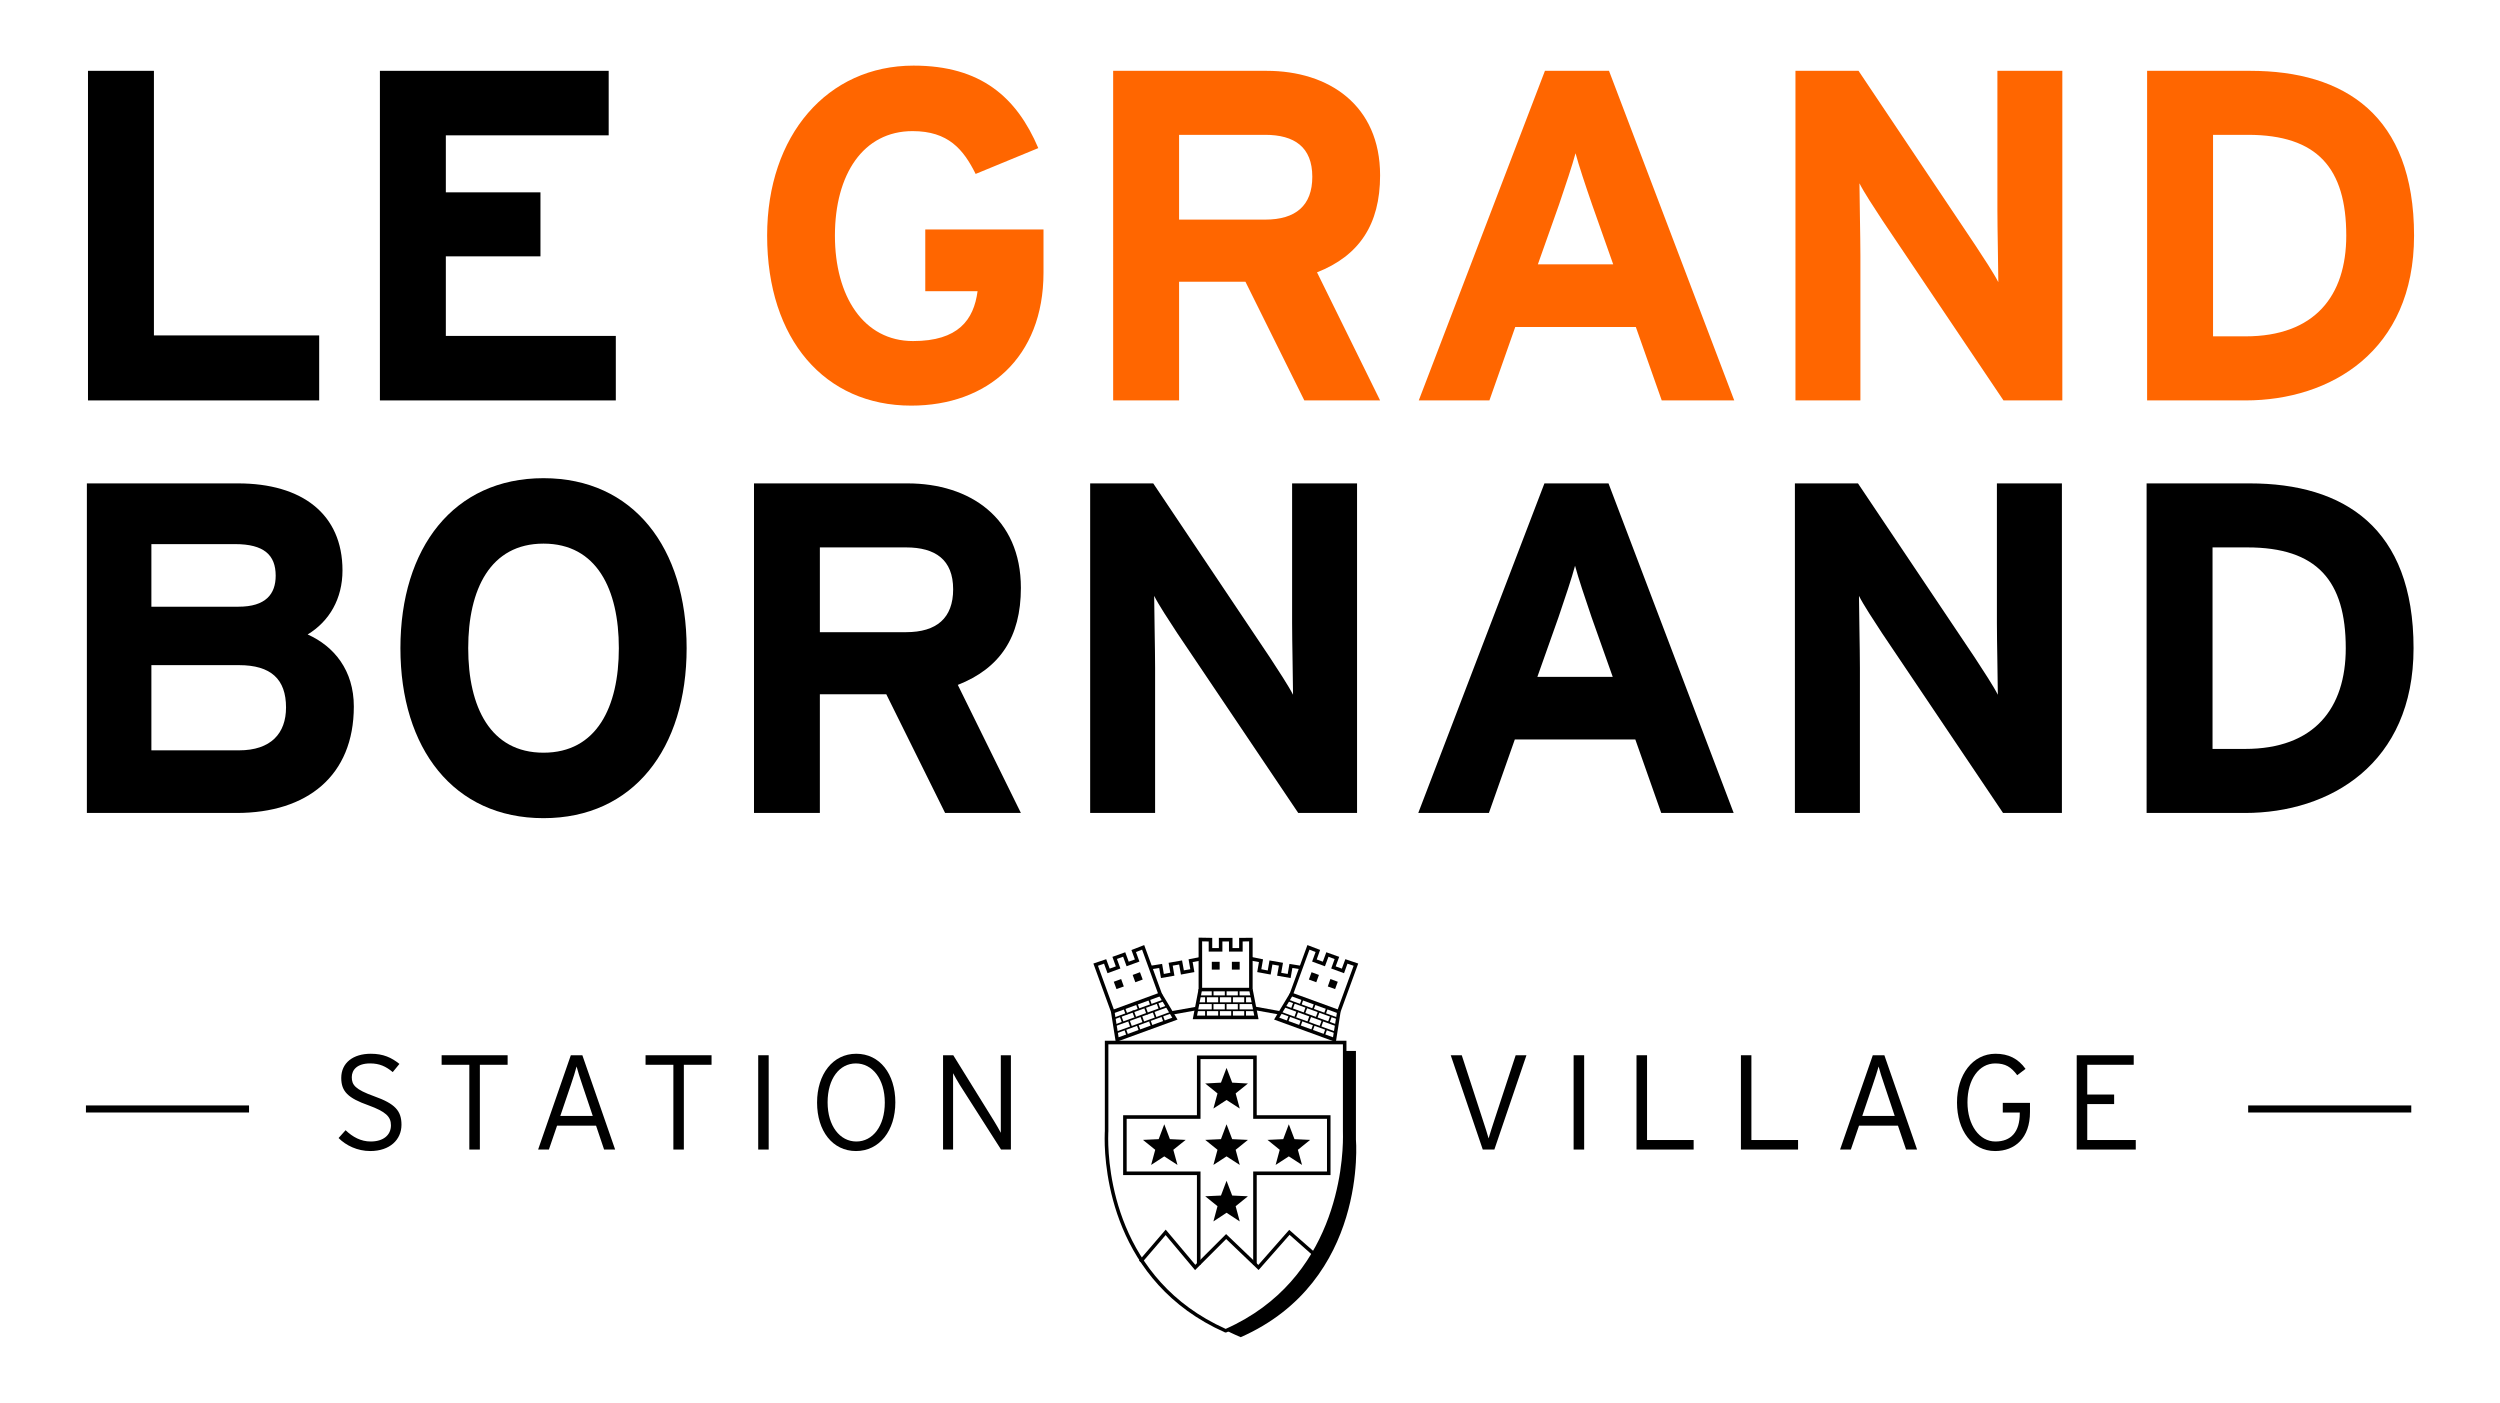 <svg xmlns="http://www.w3.org/2000/svg" xmlns:xlink="http://www.w3.org/1999/xlink" id="Calque_1" x="0px" y="0px" width="499px" height="280px" viewBox="0 0 499 280" xml:space="preserve"><g>	<path d="M47.704,132.762H30.216v17.006h17.488c6.382,0,9.388-3.389,9.388-8.559C57.092,135.569,54.086,132.762,47.704,132.762   M46.938,108.606H30.216v12.492h17.39c5.441,0,7.421-2.523,7.421-6.197C55.026,110.771,52.676,108.606,46.938,108.606   M47.222,162.268H17.34V96.485h30.166c12.777,0,20.854,6.11,20.854,17.377c0,5.641-2.622,10.155-6.951,12.777  c5.269,2.362,9.215,7.148,9.215,14.384C70.623,154.84,61.321,162.268,47.222,162.268"></path>	<path d="M108.482,108.507c-10.612,0-15.027,9.116-15.027,20.866s4.415,20.865,15.027,20.865c10.624,0,15.04-9.115,15.04-20.865  S119.106,108.507,108.482,108.507 M108.482,163.305c-17.946,0-28.559-13.906-28.559-33.932c0-20.013,10.612-33.927,28.559-33.927  c17.959,0,28.57,13.914,28.57,33.927C137.053,149.398,126.441,163.305,108.482,163.305"></path>	<path d="M180.85,109.262h-17.205v16.92h17.205c6.109,0,9.399-2.82,9.399-8.559C190.249,111.698,186.675,109.262,180.85,109.262   M188.642,162.268l-11.738-23.693h-13.259v23.693h-13.147V96.485h30.637c12.405,0,22.634,6.852,22.634,20.865  c0,9.87-4.218,16.066-12.591,19.356l12.591,25.561H188.642z"></path>	<path d="M259.129,162.268l-24.156-35.9c-1.595-2.437-3.76-5.727-4.601-7.434c0,2.449,0.186,10.724,0.186,14.385v28.949h-12.962  V96.485h12.591l23.302,34.768c1.596,2.448,3.76,5.738,4.602,7.421c0-2.437-0.186-10.711-0.186-14.372V96.485h12.963v65.782H259.129  z"></path>	<path d="M317.668,123.164c-1.311-3.847-2.635-7.792-3.289-10.241c-0.656,2.449-1.98,6.395-3.291,10.241l-4.23,11.936h15.041  L317.668,123.164z M331.582,162.268l-5.17-14.664h-24.057l-5.17,14.664h-14.1l25.182-65.782h12.789l24.984,65.782H331.582z"></path>	<path d="M399.807,162.268l-24.156-35.9c-1.596-2.437-3.76-5.727-4.6-7.434c0,2.449,0.186,10.724,0.186,14.385v28.949h-12.975  V96.485h12.59l23.314,34.768c1.596,2.448,3.76,5.738,4.602,7.421c0-2.437-0.186-10.711-0.186-14.372V96.485h12.975v65.782H399.807z  "></path>	<path d="M448.574,109.262h-6.951v40.223h6.482c13.814,0,20.109-8.077,20.109-20.111  C468.215,115.929,462.488,109.262,448.574,109.262 M448.105,162.268h-19.643V96.485h20.582c18.799,0,32.701,8.831,32.701,32.888  C481.746,152.49,465.023,162.268,448.105,162.268"></path>	<rect x="17.154" y="220.645" width="32.554" height="1.41"></rect>	<rect x="448.734" y="220.645" width="32.555" height="1.41"></rect>	<path d="M73.9,229.748c-2.561,0-4.849-1.113-6.32-2.598l1.397-1.559c1.423,1.361,3.067,2.252,5.01,2.252  c2.485,0,4.044-1.236,4.044-3.24c0-1.732-1.051-2.721-4.489-3.982c-4.058-1.436-5.43-2.746-5.43-5.467  c0-3.018,2.374-4.824,5.899-4.824c2.511,0,4.131,0.768,5.714,2.029l-1.336,1.631c-1.372-1.137-2.634-1.73-4.514-1.73  c-2.585,0-3.661,1.285-3.661,2.746c0,1.559,0.692,2.449,4.465,3.809c4.168,1.484,5.454,2.895,5.454,5.689  C80.134,227.473,77.821,229.748,73.9,229.748"></path>	<polygon points="95.78,212.531 95.78,229.451 93.678,229.451 93.678,212.531 88.148,212.531 88.148,210.627 101.321,210.627   101.321,212.531  "></polygon>	<path d="M116.237,216.564c-0.421-1.238-0.965-2.92-1.15-3.688c-0.186,0.742-0.718,2.426-1.175,3.762l-2.078,6.109h6.481  L116.237,216.564z M120.578,229.451l-1.607-4.773h-7.78l-1.632,4.773h-2.152l6.53-18.824h2.301l6.543,18.824H120.578z"></path>	<polygon points="136.496,212.531 136.496,229.451 134.406,229.451 134.406,212.531 128.853,212.531 128.853,210.627   142.025,210.627 142.025,212.531  "></polygon>	<rect x="151.339" y="210.627" width="2.09" height="18.824"></rect>	<path d="M170.831,212.26c-3.253,0-5.641,3.018-5.641,7.768c0,4.725,2.462,7.816,5.739,7.816c3.253,0,5.677-3.043,5.677-7.768  C176.606,215.326,174.108,212.26,170.831,212.26 M170.855,229.748c-4.675,0-7.768-4.008-7.768-9.672s3.142-9.746,7.817-9.746  c4.688,0,7.805,4.008,7.805,9.697C178.71,225.691,175.531,229.748,170.855,229.748"></path>	<path d="M199.81,229.451l-8.225-12.887c-0.408-0.645-1.101-1.881-1.349-2.352v1.287v13.951h-2.003v-18.824h2.04l8.139,13.135  c0.408,0.643,1.113,1.881,1.349,2.35v-1.285v-14.199h2.016v18.824H199.81z"></path>	<path d="M298.275,229.451h-2.314l-6.395-18.824h2.203l4.191,12.889c0.385,1.111,0.979,3.041,1.164,3.709  c0.186-0.668,0.828-2.672,1.188-3.76l4.217-12.838h2.152L298.275,229.451z"></path>	<rect x="314.094" y="210.627" width="2.104" height="18.824"></rect>	<polygon points="326.648,229.451 326.648,210.627 328.75,210.627 328.75,227.547 338.051,227.547 338.051,229.451  "></polygon>	<polygon points="347.488,229.451 347.488,210.627 349.578,210.627 349.578,227.547 358.893,227.547 358.893,229.451  "></polygon>	<path d="M376.121,216.564c-0.434-1.238-0.965-2.92-1.15-3.688c-0.197,0.742-0.742,2.426-1.199,3.762l-2.066,6.109h6.48  L376.121,216.564z M380.449,229.451l-1.619-4.773h-7.768l-1.633,4.773h-2.152l6.531-18.824h2.312l6.529,18.824H380.449z"></path>	<path d="M398.223,229.748c-4.602,0-7.605-4.156-7.605-9.672c0-5.59,3.141-9.746,7.693-9.746c2.572,0,4.514,0.965,5.986,3.018  l-1.658,1.262c-1.213-1.633-2.35-2.35-4.391-2.35c-3.229,0-5.541,3.191-5.541,7.768s2.424,7.816,5.566,7.816  c3.152,0,4.873-1.93,4.873-5.615v-0.174h-3.391v-1.93h5.43v1.832C405.186,227.15,402.205,229.748,398.223,229.748"></path>	<polygon points="414.512,229.451 414.512,210.627 425.891,210.627 425.891,212.531 416.615,212.531 416.615,218.469   421.982,218.469 421.982,220.373 416.615,220.373 416.615,227.547 426.299,227.547 426.299,229.451  "></polygon>	<path d="M221.231,225.791c0,0-0.037,0.52-0.037,1.484c0,5.986,1.521,28.125,23.451,37.971c22.091-9.82,23.413-32.949,23.413-38.342  c0-0.719-0.012-1.113-0.012-1.139v-17.316h-46.815V225.791z M244.67,265.963h-0.037h-0.099l-0.05-0.025  c-22.448-9.992-24.007-32.602-23.995-38.662c0-0.965,0.037-1.535,0.037-1.51v-18.033h47.866v0.346v-0.346h0.359v18.008  c0,0,0.023,0.422,0.023,1.164c0,5.467-1.336,29.041-23.97,39.033l-0.062,0.025H244.67z"></path>	<path d="M227.886,252.086L227.886,252.086z M232.66,246.52l-4.774,5.566l-0.544-0.445l5.331-6.209l5.912,7.025l6.146-6.135  l6.433,6.158l6.158-7l5.047,4.428l-0.471,0.545l-4.502-3.982l-6.184,7.025l-6.469-6.186l-6.209,6.209L232.66,246.52z"></path>	<polygon points="250.136,252.457 250.136,233.83 264.867,233.83 264.867,223.316 250.136,223.316 250.136,211.395 239.623,211.395   239.623,223.316 224.881,223.316 224.881,233.83 239.623,233.83 239.623,252.457 238.906,252.457 238.906,234.547 224.176,234.547   224.176,222.6 238.906,222.6 238.906,210.676 250.842,210.676 250.842,222.6 265.572,222.6 265.572,234.547 250.842,234.547   250.842,252.457  "></polygon>	<polygon points="257.248,230.812 259.883,232.52 259.055,229.5 261.504,227.521 258.375,227.373 257.248,224.404 256.135,227.373   252.994,227.521 255.432,229.5 254.615,232.52  "></polygon>	<polygon points="244.818,242.066 247.453,243.799 246.637,240.756 249.085,238.777 245.943,238.629 244.818,235.686   243.705,238.629 240.563,238.777 243.013,240.756 242.196,243.799  "></polygon>	<polygon points="244.818,230.812 247.453,232.52 246.637,229.5 249.085,227.521 245.943,227.373 244.818,224.404 243.705,227.373   240.563,227.521 243.013,229.5 242.196,232.52  "></polygon>	<polygon points="244.818,219.557 247.453,221.264 246.637,218.246 249.085,216.268 245.943,216.094 244.818,213.15   243.705,216.094 240.563,216.268 243.013,218.246 242.196,221.264  "></polygon>	<polygon points="232.388,230.812 235.022,232.52 234.193,229.5 236.655,227.521 233.514,227.373 232.388,224.404 231.274,227.373   228.134,227.521 230.582,229.5 229.766,232.52  "></polygon>	<polygon points="17.562,79.924 17.562,14.137 30.723,14.137 30.723,66.95 63.709,66.95 63.709,79.924  "></polygon>	<polygon points="75.83,79.924 75.83,14.137 121.493,14.137 121.493,27.013 88.989,27.013 88.989,38.392 107.876,38.392   107.876,51.168 88.989,51.168 88.989,67.049 122.916,67.049 122.916,79.924  "></polygon>	<path fill="#FF6600" d="M181.876,80.963c-17.204,0-28.757-13.16-28.757-33.938c0-20.012,12.022-33.927,29.227-33.927  c13.432,0,20.581,6.309,24.897,16.463l-12.504,5.157c-2.437-4.886-5.442-8.547-12.592-8.547c-9.857,0-15.497,8.646-15.497,20.854  c0,12.133,5.727,21.051,15.597,21.051c9.017,0,12.121-4.218,12.875-9.956h-10.438V45.8h23.599v8.646  C208.282,71.365,197.102,80.963,181.876,80.963"></path>	<path fill="#FF6600" d="M252.537,26.913h-17.193v16.92h17.193c6.109,0,9.398-2.819,9.398-8.546  C261.936,29.362,258.375,26.913,252.537,26.913 M260.342,79.924l-11.751-23.686h-13.247v23.686h-13.159V14.137h30.636  c12.406,0,22.646,6.853,22.646,20.865c0,9.87-4.229,16.066-12.59,19.356l12.59,25.565H260.342z"></path>	<path fill="#FF6600" d="M317.779,40.828c-1.336-3.859-2.646-7.805-3.303-10.241c-0.654,2.437-1.979,6.382-3.289,10.241  l-4.23,11.936h15.039L317.779,40.828z M331.682,79.924l-5.17-14.656h-24.068l-5.158,14.656h-14.1l25.182-65.787h12.789  l24.996,65.787H331.682z"></path>	<path fill="#FF6600" d="M399.893,79.924L375.75,44.019c-1.607-2.448-3.76-5.727-4.602-7.433c0,2.448,0.186,10.723,0.186,14.384  v28.954h-12.961V14.137h12.59l23.289,34.78c1.609,2.437,3.773,5.727,4.613,7.408c0-2.437-0.184-10.698-0.184-14.372V14.137h12.961  v65.787H399.893z"></path>	<path fill="#FF6600" d="M448.674,26.913h-6.951v40.222h6.48c13.816,0,20.111-8.076,20.111-20.11  C468.314,33.593,462.576,26.913,448.674,26.913 M448.203,79.924h-19.641V14.137h20.568c18.801,0,32.715,8.831,32.715,32.888  C481.846,70.141,465.123,79.924,448.203,79.924"></path>	<path d="M249.32,197.516L249.32,197.516z M238.077,203.428l1.163-6.035l0.705,0.123l-1.015,5.195h11.416l-1.026-5.195l0.704-0.123  l1.177,6.035H238.077z"></path>	<path d="M239.945,197.17h9.375v-9.275l-1.286,0.023v2.029h-2.733v-0.371v-1.658h-1.312v2.029h-2.733v-0.371v-1.658l-1.311-0.023  V197.17z M239.24,197.863v-10.711l2.721,0.049v0.346v1.684h1.323v-2.029h2.722v0.346v1.684h1.323v-2.029l2.695-0.025v10.34h-0.357  v0.348H239.24z"></path>	<rect x="239.327" y="198.68" width="10.611" height="0.371"></rect>	<rect x="244.472" y="197.516" width="0.359" height="1.361"></rect>	<rect x="247.069" y="197.516" width="0.347" height="1.361"></rect>	<rect x="241.862" y="197.516" width="0.358" height="1.361"></rect>	<rect x="244.472" y="200.262" width="0.347" height="1.361"></rect>	<rect x="247.069" y="200.262" width="0.347" height="1.361"></rect>	<rect x="241.862" y="200.262" width="0.346" height="1.361"></rect>	<rect x="239.079" y="200.064" width="11.094" height="0.346"></rect>	<rect x="238.819" y="201.475" width="11.626" height="0.346"></rect>	<rect x="243.148" y="198.877" width="0.347" height="1.361"></rect>	<rect x="245.746" y="198.877" width="0.346" height="1.361"></rect>	<rect x="248.343" y="198.877" width="0.371" height="1.361"></rect>	<rect x="240.539" y="198.877" width="0.358" height="1.361"></rect>	<rect x="243.148" y="201.672" width="0.347" height="1.361"></rect>	<rect x="245.746" y="201.672" width="0.346" height="1.361"></rect>	<rect x="248.343" y="201.672" width="0.359" height="1.361"></rect>	<rect x="240.539" y="201.672" width="0.358" height="1.361"></rect>	<rect x="241.875" y="191.975" width="1.57" height="1.559"></rect>	<rect x="245.882" y="191.975" width="1.559" height="1.559"></rect>	<polygon points="254.305,203.502 257.471,198.234 258.078,198.605 255.344,203.131 266.068,207.041 266.896,201.82 267.588,201.92   266.637,208.004  "></polygon>	<path d="M267.551,202.043L267.551,202.043h0.014H267.551z M258.189,198.258l8.818,3.217l3.178-8.707l-1.236-0.422l-0.68,1.906  l-2.561-0.941l0.68-1.879l-1.225-0.471l-0.705,1.904l-2.561-0.939l0.693-1.904l-1.225-0.471L258.189,198.258z M257.299,198.68  l3.66-10.043l2.535,0.965l-0.68,1.904l1.225,0.445l0.693-1.881l2.572,0.916l-0.705,1.904l1.236,0.445l0.693-1.881l2.572,0.867  l-3.551,9.721l-0.334-0.123l-0.123,0.346L257.299,198.68z"></path>	<polygon points="256.977,199.816 257.088,199.496 267.068,203.131 266.945,203.453  "></polygon>	<polygon points="261.861,201.426 262.332,200.164 262.666,200.262 262.195,201.549  "></polygon>	<rect x="264.017" y="201.555" transform="matrix(-0.344 0.939 -0.939 -0.344 545.164 22.559)" width="1.369" height="0.356"></rect>	<polygon points="259.414,200.535 259.883,199.248 260.205,199.371 259.748,200.658  "></polygon>	<polygon points="260.922,203.998 261.393,202.711 261.727,202.859 261.256,204.121  "></polygon>	<polygon points="263.371,204.889 263.842,203.602 264.162,203.725 263.705,205.012  "></polygon>	<rect x="258.19" y="202.347" transform="matrix(-0.344 0.939 -0.939 -0.344 537.993 28.957)" width="1.37" height="0.356"></rect>	<polygon points="256.271,201.029 256.395,200.684 266.822,204.492 266.711,204.838  "></polygon>	<polygon points="255.543,202.266 255.666,201.943 266.6,205.928 266.477,206.248  "></polygon>	<polygon points="260.156,202.266 260.613,200.98 260.947,201.104 260.477,202.389  "></polygon>	<polygon points="262.592,203.156 263.062,201.869 263.396,201.994 262.914,203.279  "></polygon>	<polygon points="265.041,204.047 265.512,202.76 265.846,202.885 265.363,204.17  "></polygon>	<rect x="257.411" y="200.616" transform="matrix(-0.344 0.939 -0.939 -0.344 535.405 27.499)" width="1.369" height="0.356"></rect>	<polygon points="259.203,204.889 259.66,203.602 259.994,203.725 259.525,205.012  "></polygon>	<polygon points="261.639,205.779 262.109,204.492 262.432,204.615 261.961,205.877  "></polygon>	<polygon points="264.088,206.67 264.547,205.383 264.881,205.506 264.422,206.793  "></polygon>	<polygon points="256.754,203.998 257.211,202.711 257.545,202.834 257.076,204.121  "></polygon>	<polygon points="263.26,194.598 261.787,194.053 261.256,195.514 262.729,196.057  "></polygon>	<polygon points="267.02,195.959 265.549,195.414 265.029,196.898 266.488,197.418  "></polygon>	<polygon points="254.912,194.746 255.27,192.742 253.971,192.52 253.625,194.523 250.941,194.029 251.287,192.025 249.642,191.729   249.778,191.01 252.104,191.48 251.758,193.459 253.043,193.707 253.391,191.703 256.086,192.174 255.729,194.178 257.025,194.4   257.373,192.396 259.697,192.768 259.586,193.459 257.953,193.213 257.607,195.217  "></polygon>	<polygon points="221.739,201.92 222.444,201.82 223.272,207.041 233.983,203.131 231.263,198.605 231.868,198.234 235.035,203.502   222.704,208.004  "></polygon>	<path d="M219.154,192.768l3.166,8.707l8.807-3.217l-3.167-8.707l-1.225,0.471l0.693,1.904l-2.561,0.939l-0.692-1.904l-1.237,0.445  l0.692,1.904l-2.572,0.941l-0.692-1.906L219.154,192.768z M222.11,201.943l-0.334,0.1l-3.538-9.721l2.561-0.867l0.692,1.881  l1.225-0.445l-0.68-1.904l2.56-0.916l0.693,1.881l1.236-0.445l-0.692-1.881l2.548-0.988l3.661,10.043l-9.809,3.586L222.11,201.943z  "></path>	<polygon points="222.259,203.131 232.239,199.496 232.351,199.842 222.395,203.453  "></polygon>	<polygon points="226.674,200.262 226.995,200.139 227.466,201.426 227.132,201.549  "></polygon>			<rect x="224.449" y="201.049" transform="matrix(-0.938 0.346 -0.346 -0.938 505.144 313.374)" width="0.356" height="1.369"></rect>	<polygon points="229.123,199.371 229.457,199.248 229.914,200.535 229.593,200.658  "></polygon>	<polygon points="227.602,202.859 227.936,202.711 228.405,203.998 228.071,204.121  "></polygon>			<rect x="225.389" y="203.622" transform="matrix(-0.938 0.346 -0.346 -0.938 507.856 318.037)" width="0.356" height="1.37"></rect>	<polygon points="230.062,201.943 230.385,201.82 230.854,203.107 230.521,203.23  "></polygon>	<polygon points="222.506,204.492 232.933,200.684 233.056,201.029 222.63,204.814  "></polygon>	<polygon points="222.741,205.928 233.675,201.943 233.798,202.266 222.864,206.248  "></polygon>	<rect x="228.605" y="201" transform="matrix(-0.938 0.346 -0.346 -0.938 513.183 311.842)" width="0.356" height="1.368"></rect>	<rect x="226.168" y="201.89" transform="matrix(-0.937 0.35 -0.35 -0.937 509.339 312.958)" width="0.357" height="1.37"></rect>	<polygon points="223.495,202.885 223.829,202.76 224.287,204.047 223.965,204.17  "></polygon>	<polygon points="230.842,200.213 231.163,200.09 231.634,201.375 231.312,201.5  "></polygon>			<rect x="229.557" y="203.622" transform="matrix(-0.938 0.346 -0.346 -0.938 515.935 316.596)" width="0.356" height="1.37"></rect>	<polygon points="226.896,204.615 227.23,204.492 227.7,205.779 227.366,205.877  "></polygon>			<rect x="224.672" y="205.403" transform="matrix(-0.938 0.346 -0.346 -0.938 507.081 321.737)" width="0.356" height="1.37"></rect>	<polygon points="231.794,202.834 232.116,202.711 232.599,203.998 232.265,204.121  "></polygon>	<polygon points="226.08,194.598 227.54,194.053 228.084,195.514 226.612,196.057  "></polygon>	<polygon points="222.308,195.959 223.779,195.414 224.312,196.898 222.853,197.418  "></polygon>	<polygon points="231.374,193.213 229.754,193.459 229.754,193.484 229.63,192.768 231.955,192.396 232.302,194.4 233.601,194.152   233.254,192.174 235.938,191.703 236.297,193.682 237.583,193.459 237.236,191.48 239.562,191.01 239.686,191.729 238.053,192.025   238.399,194.029 235.715,194.523 235.356,192.52 234.07,192.742 234.416,194.746 231.732,195.217  "></polygon>	<path d="M268.404,209.785v15.98c0,0,1.707,28.521-23.599,39.801h-0.024c1.051,0.57,2.869,1.336,2.869,1.336  c25.455-11.23,22.994-39.455,22.994-39.455v-17.686h-2.24V209.785z"></path>	<rect x="252.593" y="199.347" transform="matrix(-0.178 0.984 -0.984 -0.178 496.473 -11.271)" width="0.703" height="4.799"></rect>	<polygon points="233.885,201.82 238.609,200.98 238.745,201.672 234.008,202.514  "></polygon></g></svg>